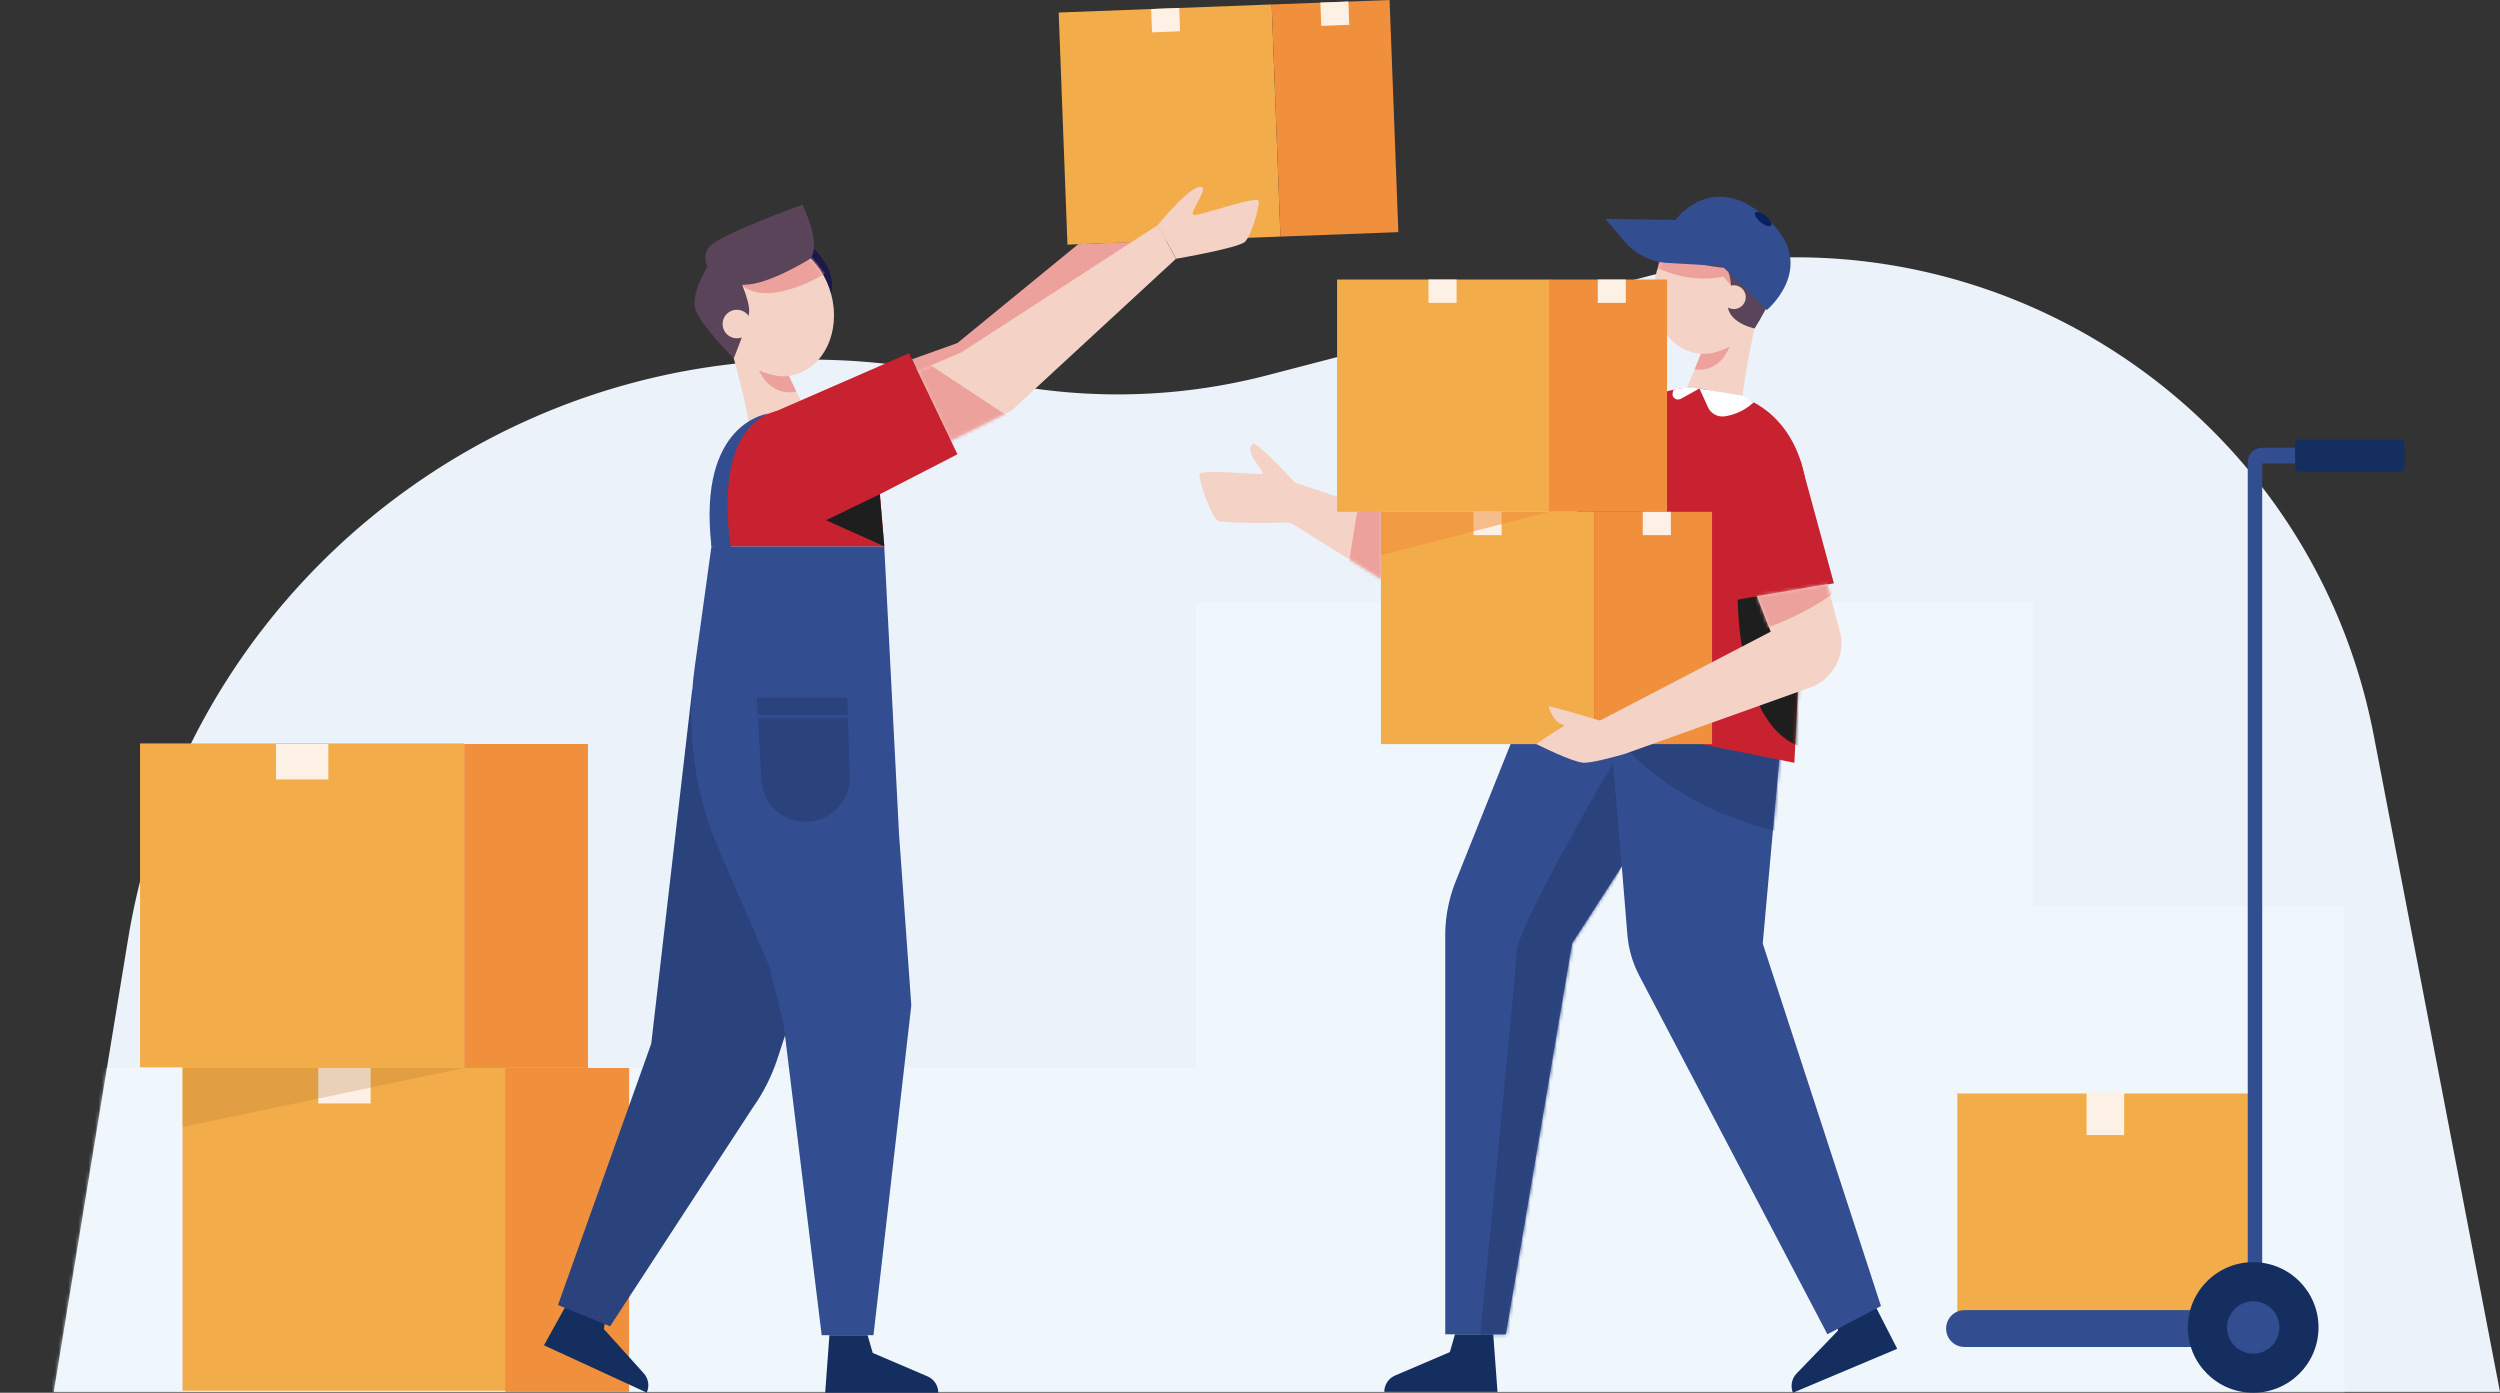 <?xml version="1.0" encoding="UTF-8"?> <svg xmlns="http://www.w3.org/2000/svg" data-name="Layer 1" viewBox="0 0 748.95 417.24"><rect x="0" y="0" width="748.95" height="417.24" fill="#333333" stroke="none"/><defs><mask id="a" width="748.95" height="340.15" x="0" y="77.09" maskUnits="userSpaceOnUse"><path fill="#fff" stroke-width="0" d="M16.11 416.98h732.84l-37.83-196.72C691.86 120.18 592.05 57.15 493.39 82.83l-113.61 29.56a178.171 178.171 0 0 1-76.82 2.89l-23.13-4.19C165.88 90.45 57.15 167.15 38.37 281.39L16.11 416.98Z" data-name="mask0 387 1410"></path></mask><mask id="b" width="36.02" height="35.85" x="385.7" y="144.18" maskUnits="userSpaceOnUse"><path fill="#fff" stroke-width="0" d="m413.71 153.18-26.93-9-1.08 11.86 28.01 17.41v-20.27Z" data-name="mask1 387 1410"></path></mask><mask id="c" width="81.95" height="199.4" x="432.96" y="203.54" maskUnits="userSpaceOnUse"><path fill="#fff" stroke-width="0" d="m460.29 203.54-24.18 60.48a43.897 43.897 0 0 0-3.14 16.31v119.42h18.15l19.85-117.1 43.95-68.15-54.62-10.96Z" data-name="mask2 387 1410"></path></mask><mask id="d" width="82.18" height="195.36" x="481.32" y="204.36" maskUnits="userSpaceOnUse"><path fill="#fff" stroke-width="0" d="m481.32 204.36 6.2 75.65c.34 4.28 1.56 8.44 3.54 12.23l56.38 107.47 16.06-8.44-35.42-108.61 5.97-66.34-52.73-11.98Z" data-name="mask3 387 1410"></path></mask><mask id="e" width="32.82" height="39.34" x="495.39" y="66.7" maskUnits="userSpaceOnUse"><path fill="#fff" stroke-width="0" d="M527.73 89.56c2.15-10.72-3.25-20.83-12.05-22.59-8.8-1.76-17.68 5.5-19.82 16.21-2.15 10.72 3.25 20.83 12.05 22.59 8.8 1.76 17.68-5.5 19.82-16.21Z" data-name="mask4 387 1410"></path></mask><mask id="f" width="89.84" height="112.28" x="451.42" y="116.24" maskUnits="userSpaceOnUse"><path fill="#fff" stroke-width="0" d="M541.22 151.91c.79-16.73-8.61-30.89-22.31-33.63l-7.79-1.56c-13.71-2.75-27.84 6.71-33.56 22.45l-26.14 72.11 86.14 17.24 3.65-76.61Z" data-name="mask5 387 1410"></path></mask><mask id="g" width="73.1" height="53.65" x="478.56" y="172.39" maskUnits="userSpaceOnUse"><path fill="#fff" stroke-width="0" d="m547.37 175.02 3.79 13.99c.57 2.07.65 4.22.26 6.29-.93 4.9-4.39 8.95-9.09 10.65l-56.15 20.1-7.62-9.8 51.9-27.01-4.13-10.65 21.04-3.57Z" data-name="mask6 387 1410"></path></mask><mask id="h" width="34.05" height="40.35" x="215.82" y="72.37" maskUnits="userSpaceOnUse"><path fill="#fff" stroke-width="0" d="M238 112.27c8.96-2.34 13.9-13.07 11.05-23.96-2.85-10.89-12.42-17.82-21.38-15.48-8.96 2.34-13.91 13.07-11.05 23.96 2.85 10.89 12.42 17.82 21.38 15.48Z" data-name="mask7 387 1410"></path></mask><mask id="i" width="80.45" height="68.09" x="271.87" y="67.46" maskUnits="userSpaceOnUse"><path fill="#fff" stroke-width="0" d="m274.81 111.24 13.17-5.66 58.84-38.11 5.49 10.05-49.13 45.36-18.41 9.2-9.97-20.84Z" data-name="mask8 387 1410"></path></mask></defs><path fill="#ebf2f9" d="M16.11 416.98h732.84l-37.83-196.72C691.86 120.18 592.05 57.15 493.39 82.83l-113.61 29.56a178.171 178.171 0 0 1-76.82 2.89l-23.14-4.19C165.87 90.45 57.14 167.15 38.36 281.39L16.1 416.98Z"></path><g mask="url(#a)"><path fill="#f1f8fe" d="M702.34 417.24V271.43h-93.28v-90.88H358.29v139.41H16.11L0 417.24h702.34Z" opacity=".7"></path></g><path fill="#152e60" d="m549.94 393.14.68 5.49-12.4 12.85a5.334 5.334 0 0 0-1.08 5.75l31.23-13.16-7.87-15.37-10.56 4.45Z"></path><path fill="#f4d2c6" d="m413.71 153.19-26.93-9-1.08 11.86 28.01 17.41v-20.27Z"></path><g mask="url(#b)"><path fill="#eda19d" d="m407.56 147.1-3.74 23.24 16.03 9.68 1.87-32.13-14.16-.79Z"></path></g><path fill="#f4d2c6" d="M387.99 144.61s-11.36-12.4-12.6-11.61c-3.37 2.1 4.08 8.66 2.72 8.97-1.36.31-18.35-1.53-18.75.09-.4 1.61 3.6 13.14 5.69 14.01 2.1.88 22.37.48 22.37.48l.57-11.95Z"></path><path fill="#324d90" d="m460.29 203.53-24.18 60.48a43.897 43.897 0 0 0-3.14 16.31v119.42h18.15l19.85-117.1 43.95-68.15-54.62-10.96Z"></path><g mask="url(#c)"><path fill="#2a437d" d="m485.83 259.57-2.55-31.03s-28.37 48.33-28.85 56.29c-.48 7.95-11.24 118.12-11.24 118.12h13.14l19.68-119.99 9.83-23.39Z"></path></g><path fill="#324d90" d="m481.33 204.35 6.2 75.65c.34 4.28 1.56 8.44 3.54 12.23l56.38 107.48 16.05-8.44-35.42-108.61 5.98-66.34-52.73-11.98Z"></path><g mask="url(#d)"><path fill="#2a437d" d="M483.19 219.7s16.37 23.53 54.79 30.52l1.95-27.32-55.02-7.16-1.73 3.96Z"></path></g><path fill="#152e60" d="m435.88 399.74-1.53 5.32-16.42 7.02c-1.95.85-3.23 2.75-3.23 4.9h33.92l-1.27-17.24h-11.47Z"></path><path fill="#59445a" d="M496.62 80.29s.74-25.54 26.62-14.95c0-.03-15.97 16.36-26.62 14.95Z"></path><path fill="#f4d2c6" d="M527.73 89.55c2.15-10.72-3.25-20.83-12.05-22.59-8.8-1.76-17.68 5.5-19.82 16.21-2.15 10.72 3.25 20.83 12.05 22.59 8.8 1.76 17.68-5.5 19.82-16.21Z"></path><g mask="url(#e)"><path fill="#eda19d" d="M496.62 80.3s9.03 4.76 19.71 2.58l2.24 2.72 1.56-5.95-22.43-5.75-1.08 6.4Z"></path></g><path fill="#f4d2c6" d="M527.99 88.25s-7.56 29.64-6.17 39.16c0 0-10.53 1.02-19.71-3.93 0 0 11.3-24.35 11.27-30.44l14.61-4.78Z"></path><path fill="#eda19d" d="M509.56 105.96s3.4.62 8.58-2.12c0 0-2.58 7.9-10.45 6.79l1.87-4.67Z"></path><path fill="#59445a" d="M498.43 76.21s6.97 2.94 18.91 4.13c0 0 2.18 4.44.74 8.35-2.83 7.62 7.56 9.71 7.56 9.71s9.88-15.03 7.9-23.33c-1.33-5.63-7.48-8.86-12.97-10.82-4.16-1.47-11.44-1.67-14.98.93-2.18 1.59-5.72 6.03-7.16 11.01Z"></path><path fill="#f4d2c6" d="M522.92 89.72a3.588 3.588 0 0 1-4.19 2.8 3.582 3.582 0 0 1-2.8-4.19c.4-1.93 2.27-3.17 4.19-2.8 1.95.4 3.2 2.26 2.8 4.19Z"></path><path fill="#324d90" d="m501.94 65.84 27.33 27.07s15.15-12.54 1.33-26.27c-16.99-16.85-28.66-.79-28.66-.79ZM515.93 79.72l-16.39-.96c-4.96-.28-9.57-2.6-12.8-6.37l-5.83-6.82 21.04.31 13.99 13.84Z"></path><path fill="#09225f" d="M530.6 67.57c-.42.51-1.84.08-3.14-.99-1.3-1.08-2.01-2.35-1.59-2.89.42-.51 1.84-.08 3.14.99 1.3 1.08 2.01 2.35 1.59 2.89Z"></path><path fill="#c8212f" d="M541.22 151.91c.79-16.73-8.61-30.89-22.31-33.63l-7.79-1.56c-13.71-2.75-27.84 6.71-33.56 22.45l-26.14 72.11 86.14 17.24 3.65-76.61Z"></path><g mask="url(#f)"><path fill="#1e1e1e" d="M520.58 179.63s-.03 38.14 19.28 44.22l1.39-50.14-20.67 5.92Z"></path></g><path fill="#f3ac4a" d="M464.42 83.74h-63.86v69.59h63.86V83.74Z"></path><path fill="none" d="M408.56 114.86h48.95v12.98h-48.95z"></path><path fill="#f08f3c" d="M499.42 83.74h-35.34v69.59h35.34V83.74Z"></path><path fill="#fdf1e6" d="M436.36 83.74h-8.41v6.99h8.41v-6.99ZM487.07 83.74h-8.41v6.99h8.41v-6.99Z"></path><path fill="#f3ac4a" d="M477.56 153.33H413.7v69.59h63.86v-69.59Z"></path><path fill="none" d="M421.54 185.77h48.95v12.98h-48.95z"></path><path fill="#f08f3c" d="M512.9 153.33h-35.34v69.59h35.34v-69.59Z"></path><path fill="#fdf1e6" d="M449.84 153.33h-8.41v6.99h8.41v-6.99ZM500.55 153.33h-8.41v6.99h8.41v-6.99Z"></path><path fill="#f08f3c" d="M413.71 153.34h50.38l-50.38 12.97v-12.97Z" opacity=".54"></path><path fill="#c8212f" d="m539.43 138.1 9.97 36.66-31.26 5.27-3.23-34.83 24.52-7.11Z"></path><path fill="#f4d2c6" d="m547.37 175.02 3.79 13.99c.57 2.07.65 4.22.26 6.29-.93 4.9-4.39 8.95-9.09 10.65l-56.15 20.1-7.62-9.8 51.9-27.01-4.13-10.64 21.04-3.57Z"></path><g mask="url(#g)"><path fill="#eda19d" d="M527.29 188.78s12.09-3.68 22.12-11.18l-1.67-5.21-24.47 5.01 4.02 11.38Z"></path></g><path fill="#f4d2c6" d="M479.21 215.85s-15.26-4.62-15.26-4.19 1.47 3.93 3 4.9c.37.23 1.02.51 1.84.79-3.37 1.9-8.55 5.55-8.55 5.55s11.21 5.69 14.47 5.61c3.26-.09 11.44-2.49 11.44-2.49s-3.34-9.46-6.94-10.16Z"></path><path fill="#fff" d="m509.13 116.39 2.52 5.58c.88 1.95 2.95 3.06 5.07 2.75 2.43-.37 5.69-1.42 8.64-4.19l-3.31-2.01-12.91-2.12ZM509.13 116.39l-5.64 3.11c-1.19.65-2.66-.34-2.41-1.7.06-.34.17-.71.31-1.08-.03.03 3.79-1.02 7.73-.34Z"></path><path fill="#f3ac4a" d="M151.72 319.6H54.68v97.03h97.04V319.6Z"></path><path fill="none" d="M69.93 359.55h67.93v17.98H69.93z"></path><path fill="#fdf1e6" d="M111.03 319.95H95.34v10.62h15.69v-10.62Z"></path><path fill="#f3ac4a" d="M139 222.72H41.96v97.03H139v-97.03Z"></path><path fill="none" d="M56.94 262.67h67.93v17.98H56.94z"></path><path fill="#fdf1e6" d="M98.37 222.89H82.68v10.62h15.69v-10.62Z"></path><path fill="#b37431" d="m139.06 319.95-84.38 17.67v-17.67h84.38Z" opacity=".25"></path><path fill="#f08f3c" d="M176.15 222.89h-37.1v97.03h37.1v-97.03ZM188.47 319.95h-37.1v97.03h37.1v-97.03Z"></path><path fill="#eda19d" d="m273.2 107.64 13.62-4.87 36.19-29.61 16.62-.71-43.3 37.46-17.95 8.58-5.18-10.84Z"></path><path fill="#152e60" d="m181.76 392.71-.85 5.46 11.95 13.25c1.42 1.59 1.78 3.85.88 5.78l-30.78-14.18 8.38-15.12 10.42 4.81ZM259.92 399.99l1.53 5.32 16.42 7.02c1.95.85 3.23 2.75 3.23 4.9h-33.89l1.27-17.24h11.44Z"></path><path fill="#1a1949" d="M242.84 73.55s5.58 4.73 6.37 10.56c.25 1.76-.17 4.19-.17 4.19l-8.81-10.84 2.61-3.91Z"></path><path fill="#f4d2c6" d="M238 112.27c8.96-2.34 13.9-13.07 11.05-23.96-2.85-10.89-12.42-17.82-21.38-15.48-8.96 2.34-13.91 13.07-11.05 23.96 2.85 10.89 12.42 17.82 21.38 15.48Z"></path><g mask="url(#h)"><path fill="#eda19d" d="M247.35 81.84s-16.71 10.62-25.26 3.54l19.74-10.31 5.52 6.77Z"></path></g><path fill="#f4d2c6" d="M216.34 95.46s9.54 30.01 8.69 39.86c0 0 10.9.43 20.02-5.24 0 0-13.08-24.35-13.42-30.63l-15.29-3.99Z"></path><path fill="#eda19d" d="M236.33 112.59s-3.46.85-8.95-1.64c0 0 3.14 7.96 11.16 6.37l-2.21-4.73Z"></path><path fill="#59445a" d="M242.84 77.43s-11.04 6.99-18.35 7.76c-7.3.76-10.02-1.19-10.02-1.19s-5.72-6.34-1.75-10.28c3.99-3.94 27.66-12.4 27.66-12.4s5.78 11.24 2.46 16.11Z"></path><path fill="#59445a" d="M220.27 80.71s4.67 9.37 4.14 13.05c-.54 3.68-4.59 13.59-4.59 13.59s-10.68-10.62-11.64-15.23c-.96-4.62 3.68-12.12 3.68-12.12l8.41.71Z"></path><path fill="#f4d2c6" d="M216.62 98.15c.6 2.29 2.95 3.65 5.21 3.06a4.28 4.28 0 0 0 3.06-5.21 4.284 4.284 0 0 0-5.21-3.06 4.266 4.266 0 0 0-3.06 5.21Z"></path><path fill="#f3ac4a" d="m380.97 1.33-63.81 2.42 2.63 69.54 63.81-2.42-2.63-69.54Z"></path><path fill="none" d="m325.487 31.59 48.932-1.297.345 12.975-48.933 1.298z"></path><path fill="#f08f3c" d="m416.29 0-35.32 1.34 2.63 69.54 35.32-1.34L416.29 0Z"></path><path fill="#fdf1e6" d="m353.26 2.38-8.4.32.27 6.99 8.4-.32-.26-6.99ZM403.95.45l-8.4.32.27 6.99 8.4-.32-.27-6.99Z"></path><path fill="#f4d2c6" d="m274.81 111.23 13.17-5.66 58.84-38.11 5.49 10.05-49.13 45.36-18.41 9.2-9.97-20.84Z"></path><g mask="url(#i)"><path fill="#eda19d" d="m276.6 107.98 25.83 17.04-20.95 10.53-9.6-24.01 4.73-3.57Z"></path></g><path fill="#f4d2c6" d="M346.82 67.46s10.65-13.17 13.42-11.3c1.28.88-3.91 7.45-2.77 8.18 1.13.76 19.57-6.17 19.65-4.02.08 2.15-2.24 10.19-4.13 12.09-1.9 1.9-20.64 5.1-20.64 5.1l-5.52-10.05Z"></path><path fill="#2a437d" d="m207.36 206.67-12.26 106-27.95 78.29 15.63 6.37 42.73-65.49c3.17-4.45 5.64-9.37 7.36-14.55l22.14-67.47-47.66-43.15Z"></path><path fill="#324d90" d="m269.35 250.22-4.45-86.55h-51.76l-5.04 36.41c-2.43 17.69-.4 35.79 6.37 52.32.26.65.54 1.3.82 1.93l15.04 34.8 4.39 17.38L246.16 400h15.52l11.33-98.81-3.65-50.96Z"></path><path fill="#c8212f" d="m213.14 163.67 1.33-18.21c.91-12.49 10.9-22.59 23.39-23.13.34 0 .65-.03.99-.03 1.19 0 2.38.08 3.57.23 10.25 1.39 18.43 9.23 20.67 19.34l1.84 21.8h-51.79Z"></path><path fill="#c8212f" d="m228.83 124.79 43.5-18.97 14.5 30.27-34.74 17.89-23.25-29.19Z"></path><path fill="#324d90" d="M219.12 164.85s-6.54-33.27 11.18-40.97c0 0-21.46 2.38-17.16 39.78l5.98 1.19Z"></path><path fill="#1e1e1e" d="m263.57 148.06-16.11 7.79 17.44 7.81-1.33-15.6Z"></path><path fill="#2a437d" d="M226.7 208.96h27.13l.74 23.58c.23 7.48-5.75 13.65-13.22 13.65-7.02 0-12.83-5.46-13.22-12.49l-1.42-24.75Z"></path><path fill="#324d90" d="M254 214.15h-26.99v1.02H254v-1.02Z"></path><path fill="#f3ac4a" d="M674.97 327.59h-88.6v66.45h88.6v-66.45Z"></path><path fill="none" d="M598.35 352.56h66.93v17.98h-66.93z"></path><path fill="#fdf1e6" d="M636.36 327.31h-11.27v12.74h11.27v-12.74Z"></path><path fill="#324d90" d="M699.37 134.14h-21.8c-2.32 0-4.19 1.87-4.19 4.19v254.16h-84.84c-3.06 0-5.52 2.46-5.52 5.52s2.46 5.52 5.52 5.52h89.17V138.84h21.63v-4.7h.03Z"></path><path fill="#152e60" d="M719.05 141.3h-30.24c-.68 0-1.24-.57-1.24-1.25v-7.11c0-.68.57-1.25 1.24-1.25h30.24c.68 0 1.25.57 1.25 1.25v7.11c0 .68-.57 1.25-1.25 1.25ZM675.01 417.24c10.81 0 19.57-8.76 19.57-19.56s-8.76-19.56-19.57-19.56-19.57 8.76-19.57 19.56 8.76 19.56 19.57 19.56Z"></path><path fill="#324d90" d="M675.02 405.52a7.84 7.84 0 1 0 0-15.68 7.84 7.84 0 0 0 0 15.68Z"></path></svg> 